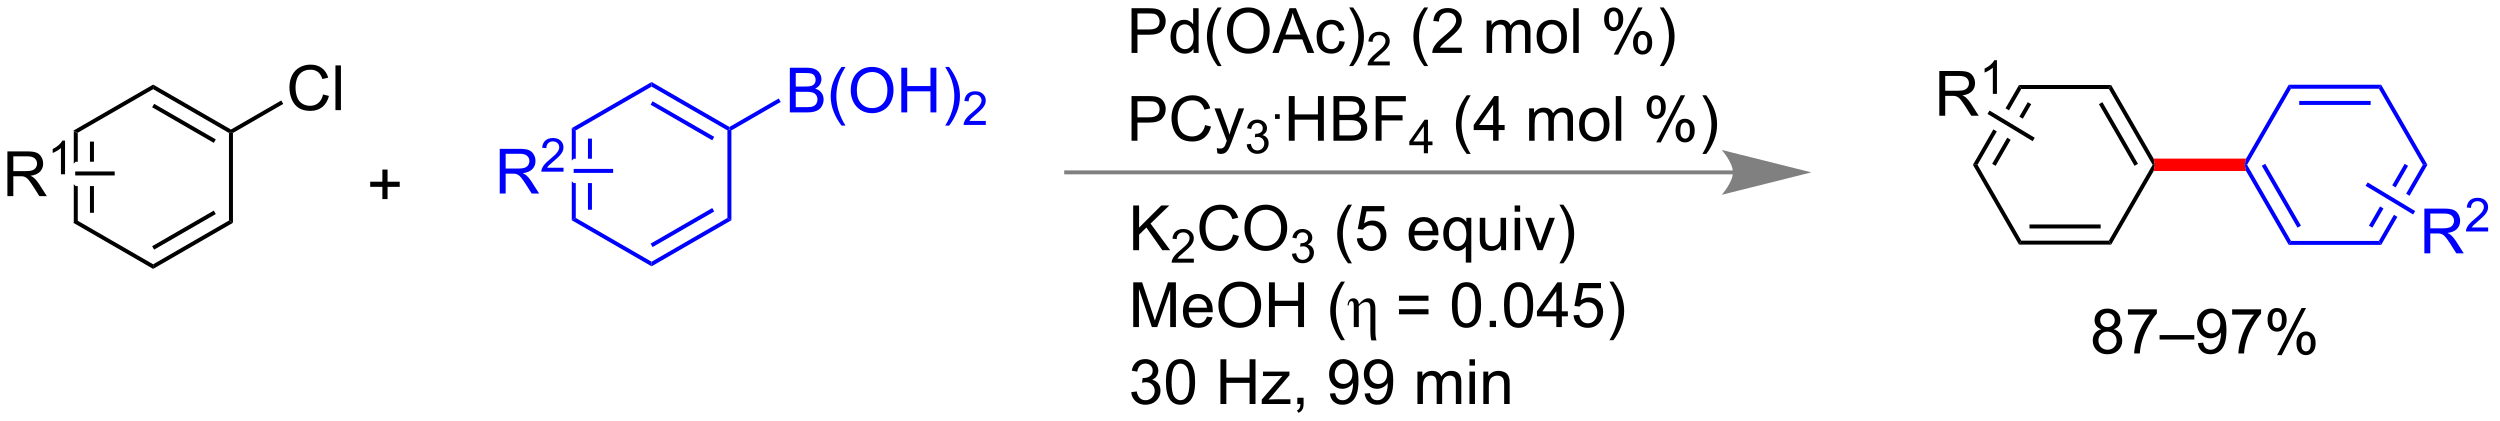 <?xml version="1.0" encoding="UTF-8"?>
<!DOCTYPE svg PUBLIC '-//W3C//DTD SVG 1.0//EN'
          'http://www.w3.org/TR/2001/REC-SVG-20010904/DTD/svg10.dtd'>
<svg stroke-dasharray="none" shape-rendering="auto" xmlns="http://www.w3.org/2000/svg" font-family="'Dialog'" text-rendering="auto" width="439" fill-opacity="1" color-interpolation="auto" color-rendering="auto" preserveAspectRatio="xMidYMid meet" font-size="12px" viewBox="0 0 439 74" fill="black" xmlns:xlink="http://www.w3.org/1999/xlink" stroke="black" image-rendering="auto" stroke-miterlimit="10" stroke-linecap="square" stroke-linejoin="miter" font-style="normal" stroke-width="1" height="74" stroke-dashoffset="0" font-weight="normal" stroke-opacity="1"
><!--Generated by the Batik Graphics2D SVG Generator--><defs id="genericDefs"
  /><g
  ><defs id="defs1"
    ><clipPath clipPathUnits="userSpaceOnUse" id="clipPath1"
      ><path d="M2.992 4.204 L331.817 4.204 L331.817 59.612 L2.992 59.612 L2.992 4.204 Z"
      /></clipPath
      ><clipPath clipPathUnits="userSpaceOnUse" id="clipPath2"
      ><path d="M72.421 62.472 L72.421 116.34 L392.104 116.34 L392.104 62.472 Z"
      /></clipPath
    ></defs
    ><g transform="scale(1.333,1.333) translate(-2.992,-4.204) matrix(1.029,0,0,1.029,-71.501,-60.055)"
    ><path d="M83.91 80.572 L83.91 83.151 L84.421 83.151 L84.421 80.572 ZM81.839 79.228 L81.839 83.391 L82.079 83.151 L82.349 83.151 L82.349 79.523 L81.839 79.228 ZM83.91 86.269 L83.91 89.688 L84.421 89.688 L84.421 86.269 ZM81.839 86.029 L81.839 91.032 L82.349 90.737 L82.349 86.269 L82.079 86.269 L81.839 86.029 Z" stroke="none" clip-path="url(#clipPath2)"
    /></g
    ><g transform="matrix(1.371,0,0,1.371,-99.323,-85.678)"
    ><path d="M81.839 91.032 L82.349 90.737 L92.061 96.344 L92.061 96.933 Z" stroke="none" clip-path="url(#clipPath2)"
    /></g
    ><g transform="matrix(1.371,0,0,1.371,-99.323,-85.678)"
    ><path d="M92.061 96.933 L92.061 96.344 L101.772 90.737 L102.283 91.032 ZM92.188 94.468 L100.083 89.909 L99.828 89.467 L91.933 94.026 Z" stroke="none" clip-path="url(#clipPath2)"
    /></g
    ><g transform="matrix(1.371,0,0,1.371,-99.323,-85.678)"
    ><path d="M102.283 91.032 L101.772 90.737 L101.772 79.523 L102.028 79.376 L102.283 79.523 Z" stroke="none" clip-path="url(#clipPath2)"
    /></g
    ><g transform="matrix(1.371,0,0,1.371,-99.323,-85.678)"
    ><path d="M102.028 79.081 L102.028 79.376 L101.772 79.523 L92.061 73.916 L92.061 73.327 ZM100.083 80.351 L92.188 75.793 L91.933 76.234 L99.828 80.793 Z" stroke="none" clip-path="url(#clipPath2)"
    /></g
    ><g transform="matrix(1.371,0,0,1.371,-99.323,-85.678)"
    ><path d="M92.061 73.327 L92.061 73.916 L82.349 79.523 L81.839 79.228 Z" stroke="none" clip-path="url(#clipPath2)"
    /></g
    ><g transform="matrix(1.371,0,0,1.371,-99.323,-85.678)"
    ><path d="M113.822 74.589 L114.58 74.779 Q114.343 75.714 113.723 76.206 Q113.104 76.695 112.21 76.695 Q111.283 76.695 110.703 76.318 Q110.124 75.94 109.82 75.227 Q109.518 74.51 109.518 73.69 Q109.518 72.794 109.859 72.13 Q110.203 71.464 110.833 71.117 Q111.463 70.771 112.221 70.771 Q113.08 70.771 113.666 71.208 Q114.252 71.646 114.484 72.44 L113.736 72.615 Q113.538 71.99 113.158 71.706 Q112.781 71.419 112.205 71.419 Q111.546 71.419 111.101 71.737 Q110.658 72.052 110.479 72.586 Q110.299 73.12 110.299 73.685 Q110.299 74.417 110.512 74.961 Q110.726 75.505 111.174 75.776 Q111.624 76.044 112.148 76.044 Q112.783 76.044 113.223 75.677 Q113.666 75.31 113.822 74.589 ZM115.41 76.596 L115.41 70.87 L116.113 70.87 L116.113 76.596 L115.41 76.596 Z" stroke="none" clip-path="url(#clipPath2)"
    /></g
    ><g transform="matrix(1.371,0,0,1.371,-99.323,-85.678)"
    ><path d="M102.283 79.523 L102.028 79.376 L102.028 79.081 L108.468 75.363 L108.723 75.805 Z" stroke="none" clip-path="url(#clipPath2)"
    /></g
    ><g transform="matrix(1.371,0,0,1.371,-99.323,-85.678)"
    ><path d="M73.394 87.61 L73.394 81.884 L75.933 81.884 Q76.698 81.884 77.097 82.037 Q77.495 82.191 77.732 82.582 Q77.972 82.972 77.972 83.446 Q77.972 84.056 77.576 84.475 Q77.183 84.892 76.357 85.004 Q76.659 85.15 76.815 85.29 Q77.146 85.595 77.443 86.05 L78.44 87.61 L77.487 87.61 L76.729 86.418 Q76.396 85.902 76.18 85.629 Q75.966 85.355 75.797 85.246 Q75.628 85.136 75.451 85.095 Q75.323 85.066 75.029 85.066 L74.151 85.066 L74.151 87.61 L73.394 87.61 ZM74.151 84.41 L75.779 84.41 Q76.3 84.41 76.591 84.303 Q76.886 84.196 77.037 83.959 Q77.19 83.722 77.19 83.446 Q77.19 83.04 76.894 82.78 Q76.599 82.517 75.964 82.517 L74.151 82.517 L74.151 84.41 Z" stroke="none" clip-path="url(#clipPath2)"
    /></g
    ><g transform="matrix(1.371,0,0,1.371,-99.323,-85.678)"
    ><path d="M80.777 84.81 L80.25 84.81 L80.25 81.449 Q80.058 81.631 79.75 81.812 Q79.441 81.994 79.195 82.086 L79.195 81.576 Q79.636 81.367 79.966 81.072 Q80.298 80.775 80.437 80.498 L80.777 80.498 L80.777 84.81 Z" stroke="none" clip-path="url(#clipPath2)"
    /></g
    ><g transform="matrix(1.371,0,0,1.371,-99.323,-85.678)"
    ><path d="M87.135 84.455 L87.135 84.966 L82.079 84.966 L82.079 84.455 Z" stroke="none" clip-path="url(#clipPath2)"
    /></g
    ><g fill="blue" transform="matrix(1.371,0,0,1.371,-99.323,-85.678)" stroke="blue"
    ><path d="M147.752 80.244 L147.752 82.823 L148.262 82.823 L148.262 80.244 ZM145.68 78.9 L145.68 83.064 L145.921 82.823 L146.191 82.823 L146.191 79.195 L145.68 78.9 ZM147.752 85.941 L147.752 89.36 L148.262 89.36 L148.262 85.941 ZM145.68 85.701 L145.68 90.704 L146.191 90.409 L146.191 85.941 L145.921 85.941 L145.68 85.701 Z" stroke="none" clip-path="url(#clipPath2)"
    /></g
    ><g fill="blue" transform="matrix(1.371,0,0,1.371,-99.323,-85.678)" stroke="blue"
    ><path d="M145.68 90.704 L146.191 90.409 L155.902 96.016 L155.902 96.605 Z" stroke="none" clip-path="url(#clipPath2)"
    /></g
    ><g fill="blue" transform="matrix(1.371,0,0,1.371,-99.323,-85.678)" stroke="blue"
    ><path d="M155.902 96.605 L155.902 96.016 L165.614 90.409 L166.124 90.704 ZM156.03 94.14 L163.925 89.581 L163.67 89.139 L155.775 93.698 Z" stroke="none" clip-path="url(#clipPath2)"
    /></g
    ><g fill="blue" transform="matrix(1.371,0,0,1.371,-99.323,-85.678)" stroke="blue"
    ><path d="M166.124 90.704 L165.614 90.409 L165.614 79.195 L165.869 79.048 L166.124 79.195 Z" stroke="none" clip-path="url(#clipPath2)"
    /></g
    ><g fill="blue" transform="matrix(1.371,0,0,1.371,-99.323,-85.678)" stroke="blue"
    ><path d="M165.869 78.753 L165.869 79.048 L165.614 79.195 L155.902 73.588 L155.902 72.999 ZM163.925 80.023 L156.03 75.465 L155.775 75.906 L163.67 80.465 Z" stroke="none" clip-path="url(#clipPath2)"
    /></g
    ><g fill="blue" transform="matrix(1.371,0,0,1.371,-99.323,-85.678)" stroke="blue"
    ><path d="M155.902 72.999 L155.902 73.588 L146.191 79.195 L145.68 78.9 Z" stroke="none" clip-path="url(#clipPath2)"
    /></g
    ><g fill="blue" transform="matrix(1.371,0,0,1.371,-99.323,-85.678)" stroke="blue"
    ><path d="M173.609 76.893 L173.609 71.167 L175.758 71.167 Q176.414 71.167 176.81 71.341 Q177.208 71.513 177.432 71.875 Q177.656 72.237 177.656 72.63 Q177.656 72.998 177.456 73.323 Q177.258 73.646 176.857 73.847 Q177.375 73.998 177.654 74.365 Q177.935 74.732 177.935 75.232 Q177.935 75.636 177.763 75.982 Q177.594 76.326 177.344 76.513 Q177.094 76.701 176.716 76.797 Q176.341 76.893 175.794 76.893 L173.609 76.893 ZM174.367 73.573 L175.607 73.573 Q176.109 73.573 176.328 73.505 Q176.617 73.419 176.763 73.222 Q176.911 73.021 176.911 72.722 Q176.911 72.435 176.773 72.219 Q176.638 72.003 176.383 71.922 Q176.13 71.841 175.513 71.841 L174.367 71.841 L174.367 73.573 ZM174.367 76.216 L175.794 76.216 Q176.161 76.216 176.31 76.19 Q176.57 76.143 176.745 76.034 Q176.922 75.925 177.034 75.716 Q177.148 75.505 177.148 75.232 Q177.148 74.912 176.984 74.677 Q176.82 74.44 176.529 74.344 Q176.239 74.248 175.693 74.248 L174.367 74.248 L174.367 76.216 ZM180.232 78.578 Q179.648 77.844 179.245 76.86 Q178.844 75.873 178.844 74.818 Q178.844 73.888 179.146 73.037 Q179.497 72.05 180.232 71.068 L180.734 71.068 Q180.263 71.88 180.109 72.229 Q179.872 72.768 179.734 73.354 Q179.568 74.084 179.568 74.823 Q179.568 76.701 180.734 78.578 L180.232 78.578 ZM181.411 74.104 Q181.411 72.677 182.177 71.873 Q182.943 71.065 184.154 71.065 Q184.945 71.065 185.581 71.445 Q186.219 71.823 186.552 72.5 Q186.888 73.177 186.888 74.037 Q186.888 74.909 186.536 75.597 Q186.185 76.284 185.539 76.638 Q184.896 76.992 184.148 76.992 Q183.341 76.992 182.703 76.602 Q182.068 76.209 181.739 75.534 Q181.411 74.857 181.411 74.104 ZM182.193 74.115 Q182.193 75.151 182.747 75.748 Q183.305 76.341 184.146 76.341 Q185 76.341 185.552 75.74 Q186.107 75.138 186.107 74.034 Q186.107 73.334 185.87 72.813 Q185.633 72.292 185.177 72.005 Q184.724 71.716 184.156 71.716 Q183.351 71.716 182.771 72.271 Q182.193 72.823 182.193 74.115 ZM187.887 76.893 L187.887 71.167 L188.644 71.167 L188.644 73.518 L191.621 73.518 L191.621 71.167 L192.379 71.167 L192.379 76.893 L191.621 76.893 L191.621 74.193 L188.644 74.193 L188.644 76.893 L187.887 76.893 ZM194.013 78.578 L193.508 78.578 Q194.677 76.701 194.677 74.823 Q194.677 74.089 194.508 73.365 Q194.375 72.779 194.138 72.24 Q193.984 71.888 193.508 71.068 L194.013 71.068 Q194.747 72.05 195.099 73.037 Q195.398 73.888 195.398 74.818 Q195.398 75.873 194.995 76.86 Q194.591 77.844 194.013 78.578 Z" stroke="none" clip-path="url(#clipPath2)"
    /></g
    ><g fill="blue" transform="matrix(1.371,0,0,1.371,-99.323,-85.678)" stroke="blue"
    ><path d="M198.709 77.986 L198.709 78.493 L195.869 78.493 Q195.863 78.302 195.932 78.126 Q196.039 77.837 196.277 77.556 Q196.518 77.275 196.969 76.906 Q197.668 76.331 197.914 75.995 Q198.16 75.659 198.16 75.361 Q198.16 75.048 197.935 74.833 Q197.713 74.616 197.352 74.616 Q196.971 74.616 196.742 74.845 Q196.514 75.073 196.512 75.478 L195.969 75.423 Q196.025 74.816 196.389 74.499 Q196.752 74.181 197.363 74.181 Q197.982 74.181 198.342 74.525 Q198.703 74.866 198.703 75.372 Q198.703 75.63 198.598 75.88 Q198.492 76.128 198.246 76.404 Q198.002 76.679 197.434 77.159 Q196.959 77.558 196.824 77.7 Q196.69 77.843 196.602 77.986 L198.709 77.986 Z" stroke="none" clip-path="url(#clipPath2)"
    /></g
    ><g fill="blue" transform="matrix(1.371,0,0,1.371,-99.323,-85.678)" stroke="blue"
    ><path d="M166.124 79.195 L165.869 79.048 L165.869 78.753 L172.186 75.106 L172.441 75.548 Z" stroke="none" clip-path="url(#clipPath2)"
    /></g
    ><g fill="blue" transform="matrix(1.371,0,0,1.371,-99.323,-85.678)" stroke="blue"
    ><path d="M136.454 87.282 L136.454 81.556 L138.993 81.556 Q139.759 81.556 140.157 81.71 Q140.555 81.863 140.792 82.254 Q141.032 82.644 141.032 83.118 Q141.032 83.728 140.636 84.147 Q140.243 84.564 139.417 84.676 Q139.72 84.822 139.876 84.962 Q140.207 85.267 140.503 85.722 L141.501 87.282 L140.548 87.282 L139.79 86.09 Q139.457 85.574 139.24 85.301 Q139.027 85.027 138.858 84.918 Q138.688 84.808 138.511 84.767 Q138.384 84.738 138.089 84.738 L137.212 84.738 L137.212 87.282 L136.454 87.282 ZM137.212 84.082 L138.839 84.082 Q139.36 84.082 139.652 83.975 Q139.946 83.868 140.097 83.631 Q140.251 83.394 140.251 83.118 Q140.251 82.712 139.954 82.452 Q139.66 82.189 139.024 82.189 L137.212 82.189 L137.212 84.082 Z" stroke="none" clip-path="url(#clipPath2)"
    /></g
    ><g fill="blue" transform="matrix(1.371,0,0,1.371,-99.323,-85.678)" stroke="blue"
    ><path d="M144.623 83.975 L144.623 84.482 L141.783 84.482 Q141.777 84.291 141.845 84.115 Q141.953 83.826 142.191 83.545 Q142.431 83.264 142.882 82.894 Q143.582 82.32 143.828 81.984 Q144.074 81.648 144.074 81.35 Q144.074 81.037 143.849 80.822 Q143.626 80.605 143.265 80.605 Q142.884 80.605 142.656 80.834 Q142.427 81.062 142.425 81.467 L141.882 81.412 Q141.939 80.805 142.302 80.488 Q142.666 80.17 143.277 80.17 Q143.896 80.17 144.255 80.514 Q144.617 80.855 144.617 81.361 Q144.617 81.619 144.511 81.869 Q144.406 82.117 144.16 82.393 Q143.916 82.668 143.347 83.148 Q142.873 83.547 142.738 83.689 Q142.603 83.832 142.515 83.975 L144.623 83.975 Z" stroke="none" clip-path="url(#clipPath2)"
    /></g
    ><g fill="blue" transform="matrix(1.371,0,0,1.371,-99.323,-85.678)" stroke="blue"
    ><path d="M150.977 84.127 L150.977 84.638 L145.921 84.638 L145.921 84.127 Z" stroke="none" clip-path="url(#clipPath2)"
    /></g
    ><g transform="matrix(1.371,0,0,1.371,-99.323,-85.678)"
    ><path d="M121.421 87.994 L121.421 86.424 L119.861 86.424 L119.861 85.767 L121.421 85.767 L121.421 84.21 L122.085 84.21 L122.085 85.767 L123.642 85.767 L123.642 86.424 L122.085 86.424 L122.085 87.994 L121.421 87.994 Z" stroke="none" clip-path="url(#clipPath2)"
    /></g
    ><g transform="matrix(1.371,0,0,1.371,-99.323,-85.678)"
    ><path d="M217.375 69.272 L217.375 63.546 L219.537 63.546 Q220.107 63.546 220.406 63.6 Q220.828 63.671 221.112 63.869 Q221.399 64.064 221.573 64.421 Q221.748 64.775 221.748 65.202 Q221.748 65.931 221.281 66.439 Q220.818 66.944 219.602 66.944 L218.133 66.944 L218.133 69.272 L217.375 69.272 ZM218.133 66.267 L219.615 66.267 Q220.349 66.267 220.656 65.994 Q220.966 65.72 220.966 65.225 Q220.966 64.866 220.784 64.611 Q220.602 64.353 220.305 64.272 Q220.115 64.22 219.599 64.22 L218.133 64.22 L218.133 66.267 ZM225.313 69.272 L225.313 68.749 Q224.919 69.366 224.154 69.366 Q223.656 69.366 223.24 69.093 Q222.826 68.819 222.596 68.33 Q222.367 67.837 222.367 67.202 Q222.367 66.58 222.573 66.074 Q222.781 65.569 223.196 65.301 Q223.61 65.03 224.123 65.03 Q224.498 65.03 224.789 65.189 Q225.083 65.345 225.266 65.6 L225.266 63.546 L225.966 63.546 L225.966 69.272 L225.313 69.272 ZM223.091 67.202 Q223.091 67.999 223.427 68.395 Q223.763 68.788 224.219 68.788 Q224.68 68.788 225.003 68.41 Q225.326 68.033 225.326 67.259 Q225.326 66.408 224.998 66.009 Q224.669 65.611 224.188 65.611 Q223.719 65.611 223.404 65.994 Q223.091 66.376 223.091 67.202 ZM228.416 70.957 Q227.832 70.223 227.429 69.238 Q227.028 68.251 227.028 67.197 Q227.028 66.267 227.33 65.415 Q227.681 64.429 228.416 63.447 L228.918 63.447 Q228.447 64.259 228.293 64.608 Q228.056 65.147 227.918 65.733 Q227.751 66.462 227.751 67.202 Q227.751 69.08 228.918 70.957 L228.416 70.957 ZM229.595 66.483 Q229.595 65.056 230.361 64.251 Q231.126 63.444 232.337 63.444 Q233.129 63.444 233.764 63.824 Q234.403 64.202 234.736 64.879 Q235.072 65.556 235.072 66.415 Q235.072 67.288 234.72 67.975 Q234.369 68.663 233.723 69.017 Q233.08 69.371 232.332 69.371 Q231.525 69.371 230.887 68.981 Q230.251 68.587 229.923 67.913 Q229.595 67.236 229.595 66.483 ZM230.376 66.494 Q230.376 67.53 230.931 68.126 Q231.488 68.72 232.33 68.72 Q233.184 68.72 233.736 68.119 Q234.291 67.517 234.291 66.413 Q234.291 65.712 234.054 65.192 Q233.817 64.671 233.361 64.384 Q232.908 64.095 232.34 64.095 Q231.535 64.095 230.955 64.65 Q230.376 65.202 230.376 66.494 ZM235.417 69.272 L237.617 63.546 L238.435 63.546 L240.779 69.272 L239.914 69.272 L239.248 67.538 L236.852 67.538 L236.224 69.272 L235.417 69.272 ZM237.071 66.921 L239.013 66.921 L238.414 65.335 Q238.141 64.611 238.008 64.147 Q237.899 64.697 237.701 65.241 L237.071 66.921 ZM244 67.751 L244.693 67.843 Q244.578 68.556 244.112 68.962 Q243.646 69.366 242.966 69.366 Q242.115 69.366 241.596 68.809 Q241.078 68.251 241.078 67.212 Q241.078 66.54 241.3 66.038 Q241.524 65.533 241.979 65.283 Q242.435 65.03 242.969 65.03 Q243.646 65.03 244.076 65.371 Q244.505 65.712 244.625 66.343 L243.943 66.447 Q243.844 66.03 243.596 65.819 Q243.349 65.608 242.998 65.608 Q242.466 65.608 242.133 65.988 Q241.802 66.369 241.802 67.194 Q241.802 68.03 242.123 68.41 Q242.443 68.788 242.958 68.788 Q243.373 68.788 243.649 68.535 Q243.927 68.28 244 67.751 ZM245.755 70.957 L245.25 70.957 Q246.419 69.08 246.419 67.202 Q246.419 66.468 246.25 65.744 Q246.117 65.158 245.88 64.619 Q245.727 64.267 245.25 63.447 L245.755 63.447 Q246.49 64.429 246.841 65.415 Q247.141 66.267 247.141 67.197 Q247.141 68.251 246.737 69.238 Q246.333 70.223 245.755 70.957 Z" stroke="none" clip-path="url(#clipPath2)"
    /></g
    ><g transform="matrix(1.371,0,0,1.371,-99.323,-85.678)"
    ><path d="M250.451 70.365 L250.451 70.872 L247.612 70.872 Q247.606 70.681 247.674 70.505 Q247.781 70.216 248.02 69.935 Q248.26 69.653 248.711 69.284 Q249.41 68.71 249.656 68.374 Q249.903 68.038 249.903 67.74 Q249.903 67.427 249.678 67.212 Q249.455 66.995 249.094 66.995 Q248.713 66.995 248.485 67.224 Q248.256 67.452 248.254 67.857 L247.711 67.802 Q247.768 67.195 248.131 66.878 Q248.494 66.56 249.106 66.56 Q249.725 66.56 250.084 66.903 Q250.446 67.245 250.446 67.751 Q250.446 68.009 250.34 68.259 Q250.235 68.507 249.988 68.782 Q249.744 69.058 249.176 69.538 Q248.701 69.937 248.567 70.079 Q248.432 70.222 248.344 70.365 L250.451 70.365 Z" stroke="none" clip-path="url(#clipPath2)"
    /></g
    ><g transform="matrix(1.371,0,0,1.371,-99.323,-85.678)"
    ><path d="M254.862 70.957 Q254.279 70.223 253.875 69.238 Q253.474 68.251 253.474 67.197 Q253.474 66.267 253.776 65.415 Q254.127 64.429 254.862 63.447 L255.364 63.447 Q254.893 64.259 254.739 64.608 Q254.502 65.147 254.364 65.733 Q254.198 66.462 254.198 67.202 Q254.198 69.08 255.364 70.957 L254.862 70.957 ZM259.682 68.595 L259.682 69.272 L255.896 69.272 Q255.888 69.017 255.979 68.783 Q256.122 68.397 256.44 68.022 Q256.76 67.647 257.362 67.155 Q258.294 66.389 258.622 65.942 Q258.95 65.494 258.95 65.095 Q258.95 64.679 258.651 64.392 Q258.354 64.103 257.872 64.103 Q257.364 64.103 257.06 64.408 Q256.755 64.712 256.752 65.251 L256.029 65.179 Q256.104 64.369 256.588 63.947 Q257.073 63.522 257.888 63.522 Q258.713 63.522 259.193 63.981 Q259.674 64.436 259.674 65.111 Q259.674 65.455 259.534 65.788 Q259.393 66.119 259.065 66.486 Q258.739 66.853 257.982 67.494 Q257.349 68.025 257.169 68.215 Q256.989 68.405 256.872 68.595 L259.682 68.595 ZM262.854 69.272 L262.854 65.124 L263.482 65.124 L263.482 65.705 Q263.677 65.4 264 65.215 Q264.325 65.03 264.739 65.03 Q265.2 65.03 265.495 65.223 Q265.791 65.413 265.911 65.757 Q266.404 65.03 267.193 65.03 Q267.81 65.03 268.14 65.371 Q268.474 65.712 268.474 66.423 L268.474 69.272 L267.776 69.272 L267.776 66.658 Q267.776 66.236 267.706 66.051 Q267.638 65.866 267.458 65.754 Q267.279 65.639 267.036 65.639 Q266.599 65.639 266.31 65.931 Q266.021 66.22 266.021 66.861 L266.021 69.272 L265.318 69.272 L265.318 66.577 Q265.318 66.108 265.146 65.874 Q264.974 65.639 264.583 65.639 Q264.286 65.639 264.034 65.796 Q263.784 65.952 263.669 66.254 Q263.557 66.554 263.557 67.119 L263.557 69.272 L262.854 69.272 ZM269.255 67.197 Q269.255 66.046 269.896 65.491 Q270.432 65.03 271.2 65.03 Q272.057 65.03 272.599 65.59 Q273.143 66.15 273.143 67.139 Q273.143 67.939 272.901 68.4 Q272.661 68.858 272.203 69.113 Q271.745 69.366 271.2 69.366 Q270.331 69.366 269.791 68.809 Q269.255 68.249 269.255 67.197 ZM269.979 67.197 Q269.979 67.994 270.325 68.392 Q270.674 68.788 271.2 68.788 Q271.724 68.788 272.07 68.389 Q272.419 67.991 272.419 67.173 Q272.419 66.405 272.07 66.009 Q271.721 65.611 271.2 65.611 Q270.674 65.611 270.325 66.007 Q269.979 66.4 269.979 67.197 ZM273.952 69.272 L273.952 63.546 L274.655 63.546 L274.655 69.272 L273.952 69.272 ZM277.905 64.921 Q277.905 64.306 278.212 63.877 Q278.522 63.447 279.108 63.447 Q279.647 63.447 279.999 63.832 Q280.353 64.218 280.353 64.962 Q280.353 65.689 279.996 66.082 Q279.639 66.475 279.116 66.475 Q278.595 66.475 278.249 66.09 Q277.905 65.702 277.905 64.921 ZM279.126 63.931 Q278.866 63.931 278.691 64.158 Q278.517 64.384 278.517 64.991 Q278.517 65.54 278.691 65.767 Q278.868 65.991 279.126 65.991 Q279.392 65.991 279.566 65.764 Q279.741 65.538 279.741 64.936 Q279.741 64.382 279.564 64.158 Q279.389 63.931 279.126 63.931 ZM279.131 69.483 L282.264 63.447 L282.834 63.447 L279.712 69.483 L279.131 69.483 ZM281.608 67.929 Q281.608 67.311 281.915 66.884 Q282.225 66.455 282.814 66.455 Q283.353 66.455 283.707 66.84 Q284.061 67.225 284.061 67.97 Q284.061 68.697 283.702 69.09 Q283.345 69.483 282.819 69.483 Q282.298 69.483 281.952 69.095 Q281.608 68.705 281.608 67.929 ZM282.834 66.939 Q282.569 66.939 282.394 67.165 Q282.22 67.392 282.22 67.999 Q282.22 68.546 282.394 68.772 Q282.572 68.999 282.829 68.999 Q283.1 68.999 283.272 68.772 Q283.447 68.546 283.447 67.944 Q283.447 67.389 283.269 67.165 Q283.095 66.939 282.834 66.939 ZM285.541 70.957 L285.036 70.957 Q286.206 69.08 286.206 67.202 Q286.206 66.468 286.036 65.744 Q285.904 65.158 285.666 64.619 Q285.513 64.267 285.036 63.447 L285.541 63.447 Q286.276 64.429 286.627 65.415 Q286.927 66.267 286.927 67.197 Q286.927 68.251 286.523 69.238 Q286.12 70.223 285.541 70.957 Z" stroke="none" clip-path="url(#clipPath2)"
    /></g
    ><g transform="matrix(1.371,0,0,1.371,-99.323,-85.678)"
    ><path d="M217.375 80.522 L217.375 74.796 L219.537 74.796 Q220.107 74.796 220.406 74.85 Q220.828 74.921 221.112 75.119 Q221.399 75.314 221.573 75.671 Q221.748 76.025 221.748 76.452 Q221.748 77.181 221.281 77.689 Q220.818 78.194 219.602 78.194 L218.133 78.194 L218.133 80.522 L217.375 80.522 ZM218.133 77.517 L219.615 77.517 Q220.349 77.517 220.656 77.244 Q220.966 76.97 220.966 76.475 Q220.966 76.116 220.784 75.861 Q220.602 75.603 220.305 75.522 Q220.115 75.47 219.599 75.47 L218.133 75.47 L218.133 77.517 ZM226.797 78.514 L227.555 78.705 Q227.318 79.639 226.698 80.132 Q226.078 80.621 225.185 80.621 Q224.258 80.621 223.677 80.244 Q223.099 79.866 222.794 79.153 Q222.492 78.436 222.492 77.616 Q222.492 76.72 222.833 76.056 Q223.177 75.389 223.808 75.043 Q224.438 74.697 225.196 74.697 Q226.055 74.697 226.641 75.134 Q227.227 75.572 227.458 76.366 L226.711 76.54 Q226.513 75.915 226.133 75.632 Q225.755 75.345 225.18 75.345 Q224.521 75.345 224.076 75.663 Q223.633 75.978 223.453 76.512 Q223.274 77.046 223.274 77.611 Q223.274 78.343 223.487 78.887 Q223.701 79.431 224.149 79.702 Q224.599 79.97 225.123 79.97 Q225.758 79.97 226.198 79.603 Q226.641 79.236 226.797 78.514 ZM228.369 82.121 L228.291 81.46 Q228.52 81.522 228.692 81.522 Q228.926 81.522 229.067 81.444 Q229.207 81.366 229.298 81.225 Q229.363 81.121 229.512 80.702 Q229.533 80.645 229.574 80.53 L228.001 76.374 L228.759 76.374 L229.621 78.775 Q229.791 79.233 229.923 79.736 Q230.043 79.251 230.212 78.79 L231.098 76.374 L231.801 76.374 L230.223 80.593 Q229.97 81.278 229.83 81.535 Q229.642 81.882 229.4 82.043 Q229.158 82.207 228.822 82.207 Q228.619 82.207 228.369 82.121 Z" stroke="none" clip-path="url(#clipPath2)"
    /></g
    ><g transform="matrix(1.371,0,0,1.371,-99.323,-85.678)"
    ><path d="M232.123 80.987 L232.651 80.917 Q232.742 81.366 232.959 81.564 Q233.178 81.761 233.492 81.761 Q233.863 81.761 234.119 81.503 Q234.377 81.245 234.377 80.865 Q234.377 80.501 234.139 80.267 Q233.903 80.031 233.535 80.031 Q233.387 80.031 233.164 80.089 L233.223 79.626 Q233.276 79.632 233.307 79.632 Q233.645 79.632 233.914 79.456 Q234.184 79.281 234.184 78.913 Q234.184 78.624 233.987 78.435 Q233.791 78.243 233.481 78.243 Q233.172 78.243 232.967 78.437 Q232.762 78.63 232.703 79.017 L232.176 78.923 Q232.274 78.392 232.615 78.101 Q232.959 77.81 233.469 77.81 Q233.821 77.81 234.115 77.96 Q234.412 78.111 234.569 78.372 Q234.725 78.632 234.725 78.925 Q234.725 79.204 234.574 79.433 Q234.426 79.661 234.133 79.796 Q234.514 79.884 234.725 80.161 Q234.936 80.437 234.936 80.853 Q234.936 81.415 234.526 81.808 Q234.115 82.198 233.488 82.198 Q232.924 82.198 232.549 81.862 Q232.176 81.525 232.123 80.987 Z" stroke="none" clip-path="url(#clipPath2)"
    /></g
    ><g transform="matrix(1.371,0,0,1.371,-99.323,-85.678)"
    ><path d="M235.753 77.722 L235.753 77.121 L236.355 77.121 L236.355 77.722 L235.753 77.722 Z" stroke="none" clip-path="url(#clipPath2)"
    /></g
    ><g transform="matrix(1.371,0,0,1.371,-99.323,-85.678)"
    ><path d="M237.516 80.522 L237.516 74.796 L238.274 74.796 L238.274 77.147 L241.25 77.147 L241.25 74.796 L242.008 74.796 L242.008 80.522 L241.25 80.522 L241.25 77.822 L238.274 77.822 L238.274 80.522 L237.516 80.522 ZM243.238 80.522 L243.238 74.796 L245.387 74.796 Q246.043 74.796 246.439 74.97 Q246.837 75.142 247.061 75.504 Q247.285 75.866 247.285 76.259 Q247.285 76.626 247.085 76.952 Q246.887 77.275 246.486 77.475 Q247.004 77.626 247.283 77.994 Q247.564 78.361 247.564 78.861 Q247.564 79.264 247.392 79.611 Q247.223 79.955 246.973 80.142 Q246.723 80.33 246.345 80.426 Q245.97 80.522 245.423 80.522 L243.238 80.522 ZM243.996 77.202 L245.236 77.202 Q245.738 77.202 245.957 77.134 Q246.246 77.048 246.392 76.85 Q246.541 76.65 246.541 76.35 Q246.541 76.064 246.403 75.848 Q246.267 75.632 246.012 75.551 Q245.759 75.47 245.142 75.47 L243.996 75.47 L243.996 77.202 ZM243.996 79.845 L245.423 79.845 Q245.791 79.845 245.939 79.819 Q246.199 79.772 246.374 79.663 Q246.551 79.554 246.663 79.345 Q246.778 79.134 246.778 78.861 Q246.778 78.54 246.613 78.306 Q246.449 78.069 246.158 77.973 Q245.869 77.876 245.322 77.876 L243.996 77.876 L243.996 79.845 ZM248.645 80.522 L248.645 74.796 L252.509 74.796 L252.509 75.47 L249.403 75.47 L249.403 77.244 L252.09 77.244 L252.09 77.921 L249.403 77.921 L249.403 80.522 L248.645 80.522 Z" stroke="none" clip-path="url(#clipPath2)"
    /></g
    ><g transform="matrix(1.371,0,0,1.371,-99.323,-85.678)"
    ><path d="M254.815 82.122 L254.815 81.093 L252.951 81.093 L252.951 80.611 L254.912 77.827 L255.342 77.827 L255.342 80.611 L255.922 80.611 L255.922 81.093 L255.342 81.093 L255.342 82.122 L254.815 82.122 ZM254.815 80.611 L254.815 78.673 L253.471 80.611 L254.815 80.611 Z" stroke="none" clip-path="url(#clipPath2)"
    /></g
    ><g transform="matrix(1.371,0,0,1.371,-99.323,-85.678)"
    ><path d="M260.307 82.207 Q259.724 81.473 259.32 80.488 Q258.919 79.501 258.919 78.447 Q258.919 77.517 259.221 76.665 Q259.573 75.679 260.307 74.697 L260.81 74.697 Q260.339 75.509 260.185 75.858 Q259.948 76.397 259.81 76.983 Q259.643 77.712 259.643 78.452 Q259.643 80.33 260.81 82.207 L260.307 82.207 ZM263.685 80.522 L263.685 79.15 L261.2 79.15 L261.2 78.507 L263.815 74.796 L264.388 74.796 L264.388 78.507 L265.161 78.507 L265.161 79.15 L264.388 79.15 L264.388 80.522 L263.685 80.522 ZM263.685 78.507 L263.685 75.923 L261.893 78.507 L263.685 78.507 ZM268.299 80.522 L268.299 76.374 L268.927 76.374 L268.927 76.955 Q269.122 76.65 269.445 76.465 Q269.771 76.28 270.185 76.28 Q270.646 76.28 270.94 76.473 Q271.237 76.663 271.357 77.007 Q271.849 76.28 272.638 76.28 Q273.255 76.28 273.586 76.621 Q273.919 76.962 273.919 77.673 L273.919 80.522 L273.221 80.522 L273.221 77.908 Q273.221 77.486 273.151 77.301 Q273.083 77.116 272.904 77.004 Q272.724 76.889 272.482 76.889 Q272.044 76.889 271.755 77.181 Q271.466 77.47 271.466 78.111 L271.466 80.522 L270.763 80.522 L270.763 77.827 Q270.763 77.358 270.591 77.124 Q270.419 76.889 270.029 76.889 Q269.732 76.889 269.479 77.046 Q269.229 77.202 269.115 77.504 Q269.003 77.804 269.003 78.369 L269.003 80.522 L268.299 80.522 ZM274.7 78.447 Q274.7 77.296 275.341 76.741 Q275.878 76.28 276.646 76.28 Q277.503 76.28 278.044 76.84 Q278.589 77.4 278.589 78.389 Q278.589 79.189 278.346 79.65 Q278.107 80.108 277.648 80.363 Q277.19 80.616 276.646 80.616 Q275.776 80.616 275.237 80.059 Q274.7 79.499 274.7 78.447 ZM275.424 78.447 Q275.424 79.244 275.771 79.642 Q276.12 80.038 276.646 80.038 Q277.169 80.038 277.516 79.639 Q277.865 79.241 277.865 78.423 Q277.865 77.655 277.516 77.259 Q277.167 76.861 276.646 76.861 Q276.12 76.861 275.771 77.257 Q275.424 77.65 275.424 78.447 ZM279.397 80.522 L279.397 74.796 L280.1 74.796 L280.1 80.522 L279.397 80.522 ZM283.35 76.171 Q283.35 75.556 283.658 75.126 Q283.967 74.697 284.553 74.697 Q285.092 74.697 285.444 75.082 Q285.798 75.468 285.798 76.212 Q285.798 76.939 285.441 77.332 Q285.085 77.725 284.561 77.725 Q284.04 77.725 283.694 77.34 Q283.35 76.952 283.35 76.171 ZM284.572 75.181 Q284.311 75.181 284.137 75.408 Q283.962 75.634 283.962 76.241 Q283.962 76.79 284.137 77.017 Q284.314 77.241 284.572 77.241 Q284.837 77.241 285.012 77.014 Q285.186 76.788 285.186 76.186 Q285.186 75.632 285.009 75.408 Q284.835 75.181 284.572 75.181 ZM284.577 80.733 L287.71 74.697 L288.28 74.697 L285.158 80.733 L284.577 80.733 ZM287.053 79.179 Q287.053 78.561 287.361 78.134 Q287.671 77.705 288.259 77.705 Q288.798 77.705 289.152 78.09 Q289.507 78.475 289.507 79.22 Q289.507 79.947 289.147 80.34 Q288.79 80.733 288.264 80.733 Q287.743 80.733 287.397 80.345 Q287.053 79.955 287.053 79.179 ZM288.28 78.189 Q288.014 78.189 287.84 78.415 Q287.665 78.642 287.665 79.249 Q287.665 79.796 287.84 80.022 Q288.017 80.249 288.275 80.249 Q288.546 80.249 288.717 80.022 Q288.892 79.796 288.892 79.194 Q288.892 78.639 288.715 78.415 Q288.54 78.189 288.28 78.189 ZM290.987 82.207 L290.482 82.207 Q291.651 80.33 291.651 78.452 Q291.651 77.718 291.482 76.994 Q291.349 76.408 291.112 75.869 Q290.958 75.517 290.482 74.697 L290.987 74.697 Q291.721 75.679 292.073 76.665 Q292.372 77.517 292.372 78.447 Q292.372 79.501 291.969 80.488 Q291.565 81.473 290.987 82.207 Z" stroke="none" clip-path="url(#clipPath2)"
    /></g
    ><g transform="matrix(1.371,0,0,1.371,-99.323,-85.678)"
    ><path d="M331.042 73.381 L329.32 76.363 L329.32 76.363 L329.757 76.627 L331.337 73.891 L331.042 73.381 ZM332.164 75.58 L331.095 77.433 L331.532 77.696 L332.606 75.835 L332.164 75.58 ZM327.761 79.064 L325.14 83.603 L325.73 83.603 L328.198 79.328 L327.761 79.064 ZM329.535 80.134 L327.606 83.475 L328.048 83.731 L329.973 80.397 L329.535 80.134 Z" stroke="none" clip-path="url(#clipPath2)"
    /></g
    ><g transform="matrix(1.371,0,0,1.371,-99.323,-85.678)"
    ><path d="M325.14 83.603 L325.73 83.603 L331.337 93.315 L331.042 93.825 Z" stroke="none" clip-path="url(#clipPath2)"
    /></g
    ><g transform="matrix(1.371,0,0,1.371,-99.323,-85.678)"
    ><path d="M331.042 93.825 L331.337 93.315 L342.551 93.315 L342.845 93.825 ZM332.385 91.753 L341.502 91.753 L341.502 91.243 L332.385 91.243 Z" stroke="none" clip-path="url(#clipPath2)"
    /></g
    ><g transform="matrix(1.371,0,0,1.371,-99.323,-85.678)"
    ><path d="M342.845 93.825 L342.551 93.315 L348.158 83.603 L348.452 83.603 L348.289 84.397 Z" stroke="none" clip-path="url(#clipPath2)"
    /></g
    ><g transform="matrix(1.371,0,0,1.371,-99.323,-85.678)"
    ><path d="M348.289 82.809 L348.452 83.603 L348.158 83.603 L342.551 73.891 L342.845 73.381 ZM346.281 83.475 L341.723 75.58 L341.281 75.835 L345.839 83.731 Z" stroke="none" clip-path="url(#clipPath2)"
    /></g
    ><g transform="matrix(1.371,0,0,1.371,-99.323,-85.678)"
    ><path d="M342.845 73.381 L342.551 73.891 L331.337 73.891 L331.042 73.381 Z" stroke="none" clip-path="url(#clipPath2)"
    /></g
    ><g transform="matrix(1.371,0,0,1.371,-99.323,-85.678)"
    ><path d="M320.836 77.315 L320.836 71.589 L323.375 71.589 Q324.14 71.589 324.539 71.742 Q324.937 71.896 325.174 72.287 Q325.414 72.677 325.414 73.151 Q325.414 73.76 325.018 74.18 Q324.625 74.597 323.799 74.708 Q324.101 74.854 324.257 74.995 Q324.588 75.3 324.885 75.755 L325.882 77.315 L324.929 77.315 L324.171 76.123 Q323.838 75.607 323.622 75.333 Q323.408 75.06 323.239 74.951 Q323.07 74.841 322.893 74.8 Q322.765 74.771 322.471 74.771 L321.593 74.771 L321.593 77.315 L320.836 77.315 ZM321.593 74.115 L323.221 74.115 Q323.742 74.115 324.033 74.008 Q324.328 73.901 324.479 73.664 Q324.632 73.427 324.632 73.151 Q324.632 72.745 324.336 72.484 Q324.041 72.222 323.406 72.222 L321.593 72.222 L321.593 74.115 Z" stroke="none" clip-path="url(#clipPath2)"
    /></g
    ><g transform="matrix(1.371,0,0,1.371,-99.323,-85.678)"
    ><path d="M328.219 74.515 L327.692 74.515 L327.692 71.154 Q327.5 71.335 327.192 71.517 Q326.883 71.699 326.637 71.791 L326.637 71.281 Q327.078 71.072 327.409 70.777 Q327.74 70.48 327.879 70.203 L328.219 70.203 L328.219 74.515 Z" stroke="none" clip-path="url(#clipPath2)"
    /></g
    ><g transform="matrix(1.371,0,0,1.371,-99.323,-85.678)"
    ><path d="M333.057 80.138 L332.793 80.575 L327.007 77.087 L327.271 76.65 Z" stroke="none" clip-path="url(#clipPath2)"
    /></g
    ><g fill="red" transform="matrix(1.371,0,0,1.371,-99.323,-85.678)" stroke="red"
    ><path d="M348.289 84.397 L348.452 83.603 L348.289 82.809 L360.125 82.809 L359.961 83.603 L360.125 84.397 Z" stroke="none" clip-path="url(#clipPath2)"
    /></g
    ><g fill="blue" transform="matrix(1.371,0,0,1.371,-99.323,-85.678)" stroke="blue"
    ><path d="M360.125 84.397 L359.961 83.603 L360.256 83.603 L365.883 93.349 L365.588 93.86 ZM362.14 83.731 L366.715 91.653 L367.156 91.398 L362.582 83.475 Z" stroke="none" clip-path="url(#clipPath2)"
    /></g
    ><g fill="blue" transform="matrix(1.371,0,0,1.371,-99.323,-85.678)" stroke="blue"
    ><path d="M365.588 93.86 L365.883 93.349 L377.137 93.349 L377.431 93.86 Z" stroke="none" clip-path="url(#clipPath2)"
    /></g
    ><g fill="blue" transform="matrix(1.371,0,0,1.371,-99.323,-85.678)" stroke="blue"
    ><path d="M380.437 83.475 L378.845 86.232 L379.283 86.496 L380.879 83.731 L380.437 83.475 ZM382.764 83.603 L380.626 87.306 L381.063 87.569 L383.353 83.603 ZM377.286 88.933 L375.863 91.398 L376.305 91.653 L377.723 89.197 L377.286 88.933 ZM379.067 90.007 L377.137 93.349 L377.431 93.86 L379.504 90.27 L379.504 90.27 L379.067 90.007 Z" stroke="none" clip-path="url(#clipPath2)"
    /></g
    ><g fill="blue" transform="matrix(1.371,0,0,1.371,-99.323,-85.678)" stroke="blue"
    ><path d="M383.353 83.603 L382.764 83.603 L377.137 73.857 L377.431 73.346 Z" stroke="none" clip-path="url(#clipPath2)"
    /></g
    ><g fill="blue" transform="matrix(1.371,0,0,1.371,-99.323,-85.678)" stroke="blue"
    ><path d="M377.431 73.346 L377.137 73.857 L365.883 73.857 L365.588 73.346 ZM376.084 75.425 L366.935 75.425 L366.935 75.935 L376.084 75.935 Z" stroke="none" clip-path="url(#clipPath2)"
    /></g
    ><g fill="blue" transform="matrix(1.371,0,0,1.371,-99.323,-85.678)" stroke="blue"
    ><path d="M365.588 73.346 L365.883 73.857 L360.256 83.603 L359.961 83.603 L360.125 82.809 Z" stroke="none" clip-path="url(#clipPath2)"
    /></g
    ><g fill="blue" transform="matrix(1.371,0,0,1.371,-99.323,-85.678)" stroke="blue"
    ><path d="M382.963 94.939 L382.963 89.212 L385.502 89.212 Q386.268 89.212 386.666 89.366 Q387.065 89.519 387.302 89.91 Q387.541 90.301 387.541 90.775 Q387.541 91.384 387.145 91.803 Q386.752 92.22 385.927 92.332 Q386.229 92.478 386.385 92.618 Q386.716 92.923 387.013 93.379 L388.01 94.939 L387.057 94.939 L386.299 93.746 Q385.966 93.231 385.75 92.957 Q385.536 92.684 385.367 92.574 Q385.197 92.465 385.02 92.423 Q384.893 92.394 384.599 92.394 L383.721 92.394 L383.721 94.939 L382.963 94.939 ZM383.721 91.738 L385.349 91.738 Q385.869 91.738 386.161 91.632 Q386.455 91.525 386.606 91.288 Q386.76 91.051 386.76 90.775 Q386.76 90.368 386.463 90.108 Q386.169 89.845 385.533 89.845 L383.721 89.845 L383.721 91.738 Z" stroke="none" clip-path="url(#clipPath2)"
    /></g
    ><g fill="blue" transform="matrix(1.371,0,0,1.371,-99.323,-85.678)" stroke="blue"
    ><path d="M391.132 91.631 L391.132 92.139 L388.292 92.139 Q388.286 91.947 388.354 91.772 Q388.462 91.483 388.7 91.201 Q388.94 90.92 389.392 90.551 Q390.091 89.977 390.337 89.641 Q390.583 89.305 390.583 89.006 Q390.583 88.694 390.358 88.479 Q390.136 88.262 389.774 88.262 Q389.394 88.262 389.165 88.49 Q388.937 88.719 388.935 89.123 L388.392 89.069 Q388.448 88.461 388.812 88.145 Q389.175 87.826 389.786 87.826 Q390.405 87.826 390.765 88.17 Q391.126 88.512 391.126 89.018 Q391.126 89.275 391.02 89.525 Q390.915 89.774 390.669 90.049 Q390.425 90.324 389.856 90.805 Q389.382 91.203 389.247 91.346 Q389.112 91.488 389.024 91.631 L391.132 91.631 Z" stroke="none" clip-path="url(#clipPath2)"
    /></g
    ><g fill="blue" transform="matrix(1.371,0,0,1.371,-99.323,-85.678)" stroke="blue"
    ><path d="M375.435 86.295 L375.699 85.858 L381.786 89.527 L381.522 89.964 Z" stroke="none" clip-path="url(#clipPath2)"
    /></g
    ><g transform="matrix(1.371,0,0,1.371,-99.323,-85.678)"
    ><path d="M341.579 104.661 Q341.142 104.502 340.931 104.205 Q340.72 103.908 340.72 103.494 Q340.72 102.869 341.168 102.445 Q341.618 102.018 342.366 102.018 Q343.116 102.018 343.572 102.453 Q344.03 102.888 344.03 103.513 Q344.03 103.911 343.819 104.208 Q343.611 104.502 343.186 104.661 Q343.712 104.833 343.988 105.216 Q344.264 105.599 344.264 106.13 Q344.264 106.864 343.743 107.367 Q343.225 107.867 342.376 107.867 Q341.53 107.867 341.009 107.364 Q340.491 106.862 340.491 106.112 Q340.491 105.552 340.772 105.177 Q341.056 104.799 341.579 104.661 ZM341.439 103.471 Q341.439 103.877 341.699 104.135 Q341.962 104.393 342.382 104.393 Q342.788 104.393 343.046 104.138 Q343.306 103.88 343.306 103.51 Q343.306 103.122 343.038 102.859 Q342.772 102.596 342.374 102.596 Q341.97 102.596 341.704 102.854 Q341.439 103.112 341.439 103.471 ZM341.212 106.114 Q341.212 106.416 341.356 106.698 Q341.499 106.979 341.78 107.132 Q342.061 107.286 342.384 107.286 Q342.889 107.286 343.217 106.963 Q343.546 106.638 343.546 106.138 Q343.546 105.63 343.207 105.299 Q342.868 104.966 342.361 104.966 Q341.866 104.966 341.538 105.294 Q341.212 105.622 341.212 106.114 ZM344.995 102.791 L344.995 102.114 L348.701 102.114 L348.701 102.661 Q348.154 103.244 347.617 104.21 Q347.081 105.174 346.786 106.192 Q346.576 106.911 346.518 107.768 L345.794 107.768 Q345.807 107.091 346.06 106.135 Q346.315 105.177 346.789 104.289 Q347.263 103.401 347.8 102.791 L344.995 102.791 ZM349.048 105.979 L349.048 105.411 L353.499 105.411 L353.499 105.979 L349.048 105.979 ZM353.951 106.442 L354.628 106.38 Q354.714 106.856 354.956 107.073 Q355.198 107.286 355.576 107.286 Q355.901 107.286 356.143 107.138 Q356.388 106.989 356.544 106.742 Q356.701 106.494 356.805 106.073 Q356.911 105.651 356.911 105.213 Q356.911 105.166 356.909 105.073 Q356.698 105.408 356.331 105.617 Q355.966 105.825 355.542 105.825 Q354.831 105.825 354.339 105.309 Q353.846 104.794 353.846 103.95 Q353.846 103.08 354.359 102.549 Q354.872 102.018 355.646 102.018 Q356.206 102.018 356.667 102.32 Q357.13 102.619 357.37 103.177 Q357.612 103.731 357.612 104.786 Q357.612 105.885 357.372 106.536 Q357.135 107.184 356.664 107.526 Q356.193 107.867 355.56 107.867 Q354.888 107.867 354.461 107.494 Q354.036 107.119 353.951 106.442 ZM356.831 103.916 Q356.831 103.309 356.508 102.955 Q356.185 102.599 355.732 102.599 Q355.263 102.599 354.914 102.981 Q354.568 103.364 354.568 103.974 Q354.568 104.52 354.899 104.864 Q355.229 105.205 355.714 105.205 Q356.201 105.205 356.516 104.864 Q356.831 104.52 356.831 103.916 ZM358.342 102.791 L358.342 102.114 L362.048 102.114 L362.048 102.661 Q361.501 103.244 360.965 104.21 Q360.428 105.174 360.134 106.192 Q359.923 106.911 359.866 107.768 L359.142 107.768 Q359.155 107.091 359.408 106.135 Q359.663 105.177 360.137 104.289 Q360.611 103.401 361.147 102.791 L358.342 102.791 ZM362.878 103.416 Q362.878 102.802 363.185 102.372 Q363.495 101.942 364.081 101.942 Q364.62 101.942 364.971 102.328 Q365.326 102.713 365.326 103.458 Q365.326 104.184 364.969 104.578 Q364.612 104.971 364.089 104.971 Q363.568 104.971 363.221 104.585 Q362.878 104.198 362.878 103.416 ZM364.099 102.427 Q363.839 102.427 363.664 102.653 Q363.49 102.88 363.49 103.487 Q363.49 104.036 363.664 104.263 Q363.841 104.487 364.099 104.487 Q364.365 104.487 364.539 104.26 Q364.714 104.033 364.714 103.432 Q364.714 102.877 364.536 102.653 Q364.362 102.427 364.099 102.427 ZM364.104 107.979 L367.237 101.942 L367.807 101.942 L364.685 107.979 L364.104 107.979 ZM366.581 106.424 Q366.581 105.807 366.888 105.38 Q367.198 104.95 367.786 104.95 Q368.326 104.95 368.68 105.335 Q369.034 105.721 369.034 106.466 Q369.034 107.192 368.675 107.585 Q368.318 107.979 367.792 107.979 Q367.271 107.979 366.925 107.591 Q366.581 107.2 366.581 106.424 ZM367.807 105.434 Q367.542 105.434 367.367 105.661 Q367.193 105.888 367.193 106.494 Q367.193 107.041 367.367 107.268 Q367.544 107.494 367.802 107.494 Q368.073 107.494 368.245 107.268 Q368.419 107.041 368.419 106.44 Q368.419 105.885 368.242 105.661 Q368.068 105.434 367.807 105.434 Z" stroke="none" clip-path="url(#clipPath2)"
    /></g
    ><g fill="gray" transform="matrix(1.371,0,0,1.371,-99.323,-85.678)" stroke="gray"
    ><path d="M294.402 84.315 L209.007 84.315 L208.752 84.315 L208.752 84.825 L209.007 84.825 L294.402 84.825 L294.657 84.825 L294.657 84.315 L294.402 84.315 ZM304.449 84.57 L292.969 81.698 C292.969 81.698 294.402 83.313 294.402 84.57 C294.402 85.827 292.969 87.443 292.969 87.443 Z" stroke="none" clip-path="url(#clipPath2)"
    /></g
    ><g transform="matrix(1.371,0,0,1.371,-99.323,-85.678)"
    ><path d="M217.584 94.535 L217.584 88.808 L218.342 88.808 L218.342 91.647 L221.186 88.808 L222.215 88.808 L219.811 91.129 L222.319 94.535 L221.319 94.535 L219.28 91.636 L218.342 92.55 L218.342 94.535 L217.584 94.535 Z" stroke="none" clip-path="url(#clipPath2)"
    /></g
    ><g transform="matrix(1.371,0,0,1.371,-99.323,-85.678)"
    ><path d="M225.356 95.627 L225.356 96.135 L222.516 96.135 Q222.51 95.943 222.579 95.768 Q222.686 95.479 222.924 95.197 Q223.165 94.916 223.616 94.547 Q224.315 93.973 224.561 93.637 Q224.807 93.301 224.807 93.002 Q224.807 92.689 224.583 92.475 Q224.36 92.258 223.999 92.258 Q223.618 92.258 223.389 92.486 Q223.161 92.715 223.159 93.119 L222.616 93.064 Q222.673 92.457 223.036 92.141 Q223.399 91.822 224.01 91.822 Q224.63 91.822 224.989 92.166 Q225.35 92.508 225.35 93.014 Q225.35 93.272 225.245 93.522 Q225.139 93.77 224.893 94.045 Q224.649 94.32 224.081 94.801 Q223.606 95.199 223.471 95.342 Q223.337 95.484 223.249 95.627 L225.356 95.627 Z" stroke="none" clip-path="url(#clipPath2)"
    /></g
    ><g transform="matrix(1.371,0,0,1.371,-99.323,-85.678)"
    ><path d="M230.375 92.527 L231.132 92.717 Q230.895 93.652 230.276 94.144 Q229.656 94.634 228.763 94.634 Q227.836 94.634 227.255 94.256 Q226.677 93.879 226.372 93.165 Q226.07 92.449 226.07 91.629 Q226.07 90.733 226.411 90.069 Q226.755 89.402 227.385 89.056 Q228.015 88.709 228.773 88.709 Q229.632 88.709 230.218 89.147 Q230.804 89.584 231.036 90.379 L230.289 90.553 Q230.091 89.928 229.711 89.644 Q229.333 89.358 228.757 89.358 Q228.099 89.358 227.653 89.675 Q227.211 89.991 227.031 90.525 Q226.851 91.058 226.851 91.623 Q226.851 92.355 227.065 92.9 Q227.278 93.444 227.726 93.715 Q228.177 93.983 228.7 93.983 Q229.336 93.983 229.776 93.616 Q230.218 93.248 230.375 92.527 ZM231.837 91.746 Q231.837 90.319 232.602 89.514 Q233.368 88.707 234.579 88.707 Q235.371 88.707 236.006 89.087 Q236.644 89.465 236.977 90.142 Q237.313 90.819 237.313 91.678 Q237.313 92.55 236.962 93.238 Q236.61 93.925 235.964 94.28 Q235.321 94.634 234.574 94.634 Q233.767 94.634 233.129 94.243 Q232.493 93.85 232.165 93.175 Q231.837 92.498 231.837 91.746 ZM232.618 91.756 Q232.618 92.793 233.173 93.389 Q233.73 93.983 234.571 93.983 Q235.425 93.983 235.977 93.381 Q236.532 92.78 236.532 91.675 Q236.532 90.975 236.295 90.454 Q236.058 89.933 235.602 89.647 Q235.149 89.358 234.582 89.358 Q233.777 89.358 233.196 89.912 Q232.618 90.465 232.618 91.756 Z" stroke="none" clip-path="url(#clipPath2)"
    /></g
    ><g transform="matrix(1.371,0,0,1.371,-99.323,-85.678)"
    ><path d="M237.923 95 L238.451 94.93 Q238.543 95.379 238.759 95.576 Q238.978 95.773 239.293 95.773 Q239.664 95.773 239.919 95.516 Q240.177 95.258 240.177 94.877 Q240.177 94.514 239.939 94.279 Q239.703 94.043 239.336 94.043 Q239.187 94.043 238.964 94.102 L239.023 93.639 Q239.076 93.645 239.107 93.645 Q239.445 93.645 239.714 93.469 Q239.984 93.293 239.984 92.926 Q239.984 92.637 239.787 92.447 Q239.591 92.256 239.281 92.256 Q238.972 92.256 238.767 92.449 Q238.562 92.643 238.504 93.029 L237.976 92.936 Q238.074 92.404 238.416 92.113 Q238.759 91.822 239.269 91.822 Q239.621 91.822 239.916 91.973 Q240.213 92.123 240.369 92.385 Q240.525 92.645 240.525 92.938 Q240.525 93.217 240.375 93.445 Q240.226 93.674 239.933 93.809 Q240.314 93.897 240.525 94.174 Q240.736 94.449 240.736 94.865 Q240.736 95.428 240.326 95.82 Q239.916 96.211 239.289 96.211 Q238.724 96.211 238.349 95.875 Q237.976 95.537 237.923 95 Z" stroke="none" clip-path="url(#clipPath2)"
    /></g
    ><g transform="matrix(1.371,0,0,1.371,-99.323,-85.678)"
    ><path d="M245.103 96.22 Q244.52 95.485 244.117 94.501 Q243.715 93.514 243.715 92.459 Q243.715 91.53 244.018 90.678 Q244.369 89.691 245.103 88.709 L245.606 88.709 Q245.135 89.522 244.981 89.871 Q244.744 90.41 244.606 90.996 Q244.439 91.725 244.439 92.465 Q244.439 94.342 245.606 96.22 L245.103 96.22 ZM246.228 93.035 L246.965 92.972 Q247.049 93.511 247.346 93.782 Q247.645 94.053 248.067 94.053 Q248.575 94.053 248.926 93.67 Q249.278 93.287 249.278 92.655 Q249.278 92.053 248.939 91.707 Q248.603 91.358 248.057 91.358 Q247.715 91.358 247.442 91.514 Q247.169 91.668 247.012 91.912 L246.353 91.827 L246.908 88.886 L249.755 88.886 L249.755 89.558 L247.471 89.558 L247.161 91.097 Q247.676 90.738 248.244 90.738 Q248.994 90.738 249.51 91.259 Q250.025 91.777 250.025 92.592 Q250.025 93.371 249.572 93.936 Q249.02 94.634 248.067 94.634 Q247.286 94.634 246.791 94.196 Q246.299 93.756 246.228 93.035 ZM255.934 93.199 L256.661 93.287 Q256.489 93.925 256.023 94.277 Q255.559 94.629 254.838 94.629 Q253.926 94.629 253.393 94.069 Q252.861 93.506 252.861 92.496 Q252.861 91.449 253.4 90.871 Q253.939 90.293 254.799 90.293 Q255.63 90.293 256.156 90.86 Q256.684 91.425 256.684 92.452 Q256.684 92.514 256.682 92.639 L253.588 92.639 Q253.627 93.324 253.973 93.689 Q254.322 94.05 254.84 94.05 Q255.228 94.05 255.502 93.847 Q255.775 93.644 255.934 93.199 ZM253.627 92.061 L255.942 92.061 Q255.895 91.537 255.676 91.277 Q255.34 90.871 254.807 90.871 Q254.322 90.871 253.992 91.196 Q253.661 91.519 253.627 92.061 ZM260.188 96.126 L260.188 94.092 Q260.024 94.324 259.73 94.478 Q259.435 94.629 259.102 94.629 Q258.365 94.629 257.831 94.04 Q257.298 93.449 257.298 92.42 Q257.298 91.795 257.514 91.3 Q257.732 90.803 258.144 90.548 Q258.555 90.293 259.048 90.293 Q259.818 90.293 260.258 90.941 L260.258 90.386 L260.891 90.386 L260.891 96.126 L260.188 96.126 ZM258.022 92.449 Q258.022 93.248 258.357 93.65 Q258.693 94.05 259.162 94.05 Q259.61 94.05 259.933 93.67 Q260.258 93.287 260.258 92.511 Q260.258 91.683 259.917 91.267 Q259.576 90.847 259.115 90.847 Q258.657 90.847 258.339 91.235 Q258.022 91.623 258.022 92.449 ZM264.713 94.535 L264.713 93.925 Q264.228 94.629 263.395 94.629 Q263.028 94.629 262.71 94.488 Q262.392 94.347 262.236 94.134 Q262.083 93.92 262.02 93.613 Q261.978 93.405 261.978 92.957 L261.978 90.386 L262.682 90.386 L262.682 92.686 Q262.682 93.238 262.723 93.428 Q262.791 93.707 263.005 93.866 Q263.221 94.022 263.536 94.022 Q263.853 94.022 264.13 93.86 Q264.408 93.699 264.523 93.42 Q264.637 93.139 264.637 92.608 L264.637 90.386 L265.341 90.386 L265.341 94.535 L264.713 94.535 ZM266.446 89.616 L266.446 88.808 L267.149 88.808 L267.149 89.616 L266.446 89.616 ZM266.446 94.535 L266.446 90.386 L267.149 90.386 L267.149 94.535 L266.446 94.535 ZM269.372 94.535 L267.794 90.386 L268.536 90.386 L269.426 92.871 Q269.572 93.272 269.692 93.707 Q269.786 93.379 269.955 92.918 L270.877 90.386 L271.598 90.386 L270.028 94.535 L269.372 94.535 ZM272.682 96.22 L272.176 96.22 Q273.346 94.342 273.346 92.465 Q273.346 91.73 273.176 91.006 Q273.044 90.42 272.807 89.881 Q272.653 89.53 272.176 88.709 L272.682 88.709 Q273.416 89.691 273.767 90.678 Q274.067 91.53 274.067 92.459 Q274.067 93.514 273.663 94.501 Q273.26 95.485 272.682 96.22 Z" stroke="none" clip-path="url(#clipPath2)"
    /></g
    ><g transform="matrix(1.371,0,0,1.371,-99.323,-85.678)"
    ><path d="M217.592 104.385 L217.592 98.658 L218.733 98.658 L220.09 102.713 Q220.277 103.278 220.363 103.559 Q220.459 103.247 220.668 102.643 L222.038 98.658 L223.059 98.658 L223.059 104.385 L222.327 104.385 L222.327 99.591 L220.663 104.385 L219.98 104.385 L218.324 99.51 L218.324 104.385 L217.592 104.385 ZM227.03 103.049 L227.756 103.137 Q227.584 103.775 227.118 104.127 Q226.655 104.479 225.934 104.479 Q225.022 104.479 224.488 103.919 Q223.957 103.356 223.957 102.346 Q223.957 101.299 224.496 100.721 Q225.035 100.143 225.894 100.143 Q226.725 100.143 227.251 100.71 Q227.78 101.275 227.78 102.302 Q227.78 102.364 227.777 102.489 L224.684 102.489 Q224.722 103.174 225.069 103.538 Q225.418 103.9 225.936 103.9 Q226.324 103.9 226.597 103.697 Q226.871 103.494 227.03 103.049 ZM224.722 101.911 L227.038 101.911 Q226.991 101.387 226.772 101.127 Q226.436 100.721 225.902 100.721 Q225.418 100.721 225.087 101.046 Q224.756 101.369 224.722 101.911 ZM228.5 101.596 Q228.5 100.169 229.266 99.364 Q230.031 98.557 231.242 98.557 Q232.034 98.557 232.669 98.937 Q233.307 99.314 233.641 99.992 Q233.976 100.669 233.976 101.528 Q233.976 102.4 233.625 103.088 Q233.273 103.775 232.627 104.13 Q231.984 104.484 231.237 104.484 Q230.43 104.484 229.792 104.093 Q229.156 103.7 228.828 103.025 Q228.5 102.348 228.5 101.596 ZM229.281 101.606 Q229.281 102.643 229.836 103.239 Q230.393 103.833 231.234 103.833 Q232.088 103.833 232.641 103.231 Q233.195 102.63 233.195 101.525 Q233.195 100.825 232.958 100.304 Q232.721 99.783 232.266 99.497 Q231.812 99.208 231.245 99.208 Q230.44 99.208 229.859 99.762 Q229.281 100.314 229.281 101.606 ZM234.975 104.385 L234.975 98.658 L235.733 98.658 L235.733 101.01 L238.709 101.01 L238.709 98.658 L239.467 98.658 L239.467 104.385 L238.709 104.385 L238.709 101.684 L235.733 101.684 L235.733 104.385 L234.975 104.385 ZM244.207 106.07 Q243.624 105.335 243.22 104.351 Q242.819 103.364 242.819 102.309 Q242.819 101.38 243.121 100.528 Q243.472 99.541 244.207 98.559 L244.709 98.559 Q244.238 99.372 244.084 99.721 Q243.847 100.26 243.709 100.846 Q243.543 101.575 243.543 102.314 Q243.543 104.192 244.709 106.07 L244.207 106.07 Z" stroke="none" clip-path="url(#clipPath2)"
    /></g
    ><g transform="matrix(1.371,0,0,1.371,-99.323,-85.678)"
    ><path d="M246.483 101.471 Q247.097 100.7 247.686 100.7 Q248.608 100.7 248.608 102.057 L248.608 104.955 Q248.608 105.697 248.756 106.096 L248.097 106.096 Q247.965 105.729 247.965 104.752 L247.965 101.971 Q247.965 101.567 247.84 101.374 Q247.715 101.182 247.402 101.182 Q246.934 101.182 246.483 101.7 L246.483 104.385 L245.84 104.385 L245.84 101.7 Q245.84 101.338 245.767 101.203 Q245.694 101.064 245.522 101.064 Q245.246 101.064 245.184 101.611 L245.043 101.611 Q245.116 100.7 245.793 100.7 Q246.092 100.7 246.282 100.911 Q246.475 101.119 246.483 101.471 Z" stroke="none" clip-path="url(#clipPath2)"
    /></g
    ><g transform="matrix(1.371,0,0,1.371,-99.323,-85.678)"
    ><path d="M255.409 101.018 L251.627 101.018 L251.627 100.361 L255.409 100.361 L255.409 101.018 ZM255.409 102.755 L251.627 102.755 L251.627 102.098 L255.409 102.098 L255.409 102.755 ZM258.41 101.559 Q258.41 100.544 258.618 99.927 Q258.827 99.307 259.238 98.971 Q259.652 98.635 260.277 98.635 Q260.738 98.635 261.084 98.82 Q261.433 99.005 261.66 99.356 Q261.887 99.705 262.014 100.208 Q262.144 100.708 262.144 101.559 Q262.144 102.567 261.936 103.187 Q261.73 103.807 261.316 104.145 Q260.905 104.484 260.277 104.484 Q259.449 104.484 258.975 103.887 Q258.41 103.174 258.41 101.559 ZM259.131 101.559 Q259.131 102.971 259.462 103.437 Q259.793 103.903 260.277 103.903 Q260.762 103.903 261.09 103.434 Q261.421 102.966 261.421 101.559 Q261.421 100.145 261.09 99.682 Q260.762 99.216 260.269 99.216 Q259.785 99.216 259.496 99.627 Q259.131 100.15 259.131 101.559 ZM263.252 104.385 L263.252 103.583 L264.055 103.583 L264.055 104.385 L263.252 104.385 ZM265.082 101.559 Q265.082 100.544 265.29 99.927 Q265.499 99.307 265.91 98.971 Q266.324 98.635 266.949 98.635 Q267.41 98.635 267.756 98.82 Q268.105 99.005 268.332 99.356 Q268.558 99.705 268.686 100.208 Q268.816 100.708 268.816 101.559 Q268.816 102.567 268.608 103.187 Q268.402 103.807 267.988 104.145 Q267.577 104.484 266.949 104.484 Q266.121 104.484 265.647 103.887 Q265.082 103.174 265.082 101.559 ZM265.803 101.559 Q265.803 102.971 266.134 103.437 Q266.465 103.903 266.949 103.903 Q267.433 103.903 267.762 103.434 Q268.092 102.966 268.092 101.559 Q268.092 100.145 267.762 99.682 Q267.433 99.216 266.941 99.216 Q266.457 99.216 266.168 99.627 Q265.803 100.15 265.803 101.559 ZM271.784 104.385 L271.784 103.012 L269.299 103.012 L269.299 102.369 L271.914 98.658 L272.487 98.658 L272.487 102.369 L273.26 102.369 L273.26 103.012 L272.487 103.012 L272.487 104.385 L271.784 104.385 ZM271.784 102.369 L271.784 99.786 L269.992 102.369 L271.784 102.369 ZM273.98 102.885 L274.717 102.822 Q274.801 103.361 275.098 103.632 Q275.397 103.903 275.819 103.903 Q276.327 103.903 276.678 103.52 Q277.03 103.137 277.03 102.505 Q277.03 101.903 276.691 101.557 Q276.355 101.208 275.808 101.208 Q275.467 101.208 275.194 101.364 Q274.921 101.518 274.764 101.762 L274.105 101.677 L274.66 98.736 L277.506 98.736 L277.506 99.408 L275.223 99.408 L274.913 100.947 Q275.428 100.588 275.996 100.588 Q276.746 100.588 277.262 101.109 Q277.777 101.627 277.777 102.442 Q277.777 103.221 277.324 103.786 Q276.772 104.484 275.819 104.484 Q275.038 104.484 274.543 104.046 Q274.051 103.606 273.98 102.885 ZM279.086 106.07 L278.581 106.07 Q279.75 104.192 279.75 102.314 Q279.75 101.58 279.581 100.856 Q279.448 100.27 279.211 99.731 Q279.057 99.38 278.581 98.559 L279.086 98.559 Q279.82 99.541 280.172 100.528 Q280.471 101.38 280.471 102.309 Q280.471 103.364 280.068 104.351 Q279.664 105.335 279.086 106.07 Z" stroke="none" clip-path="url(#clipPath2)"
    /></g
    ><g transform="matrix(1.371,0,0,1.371,-99.323,-85.678)"
    ><path d="M217.334 112.722 L218.038 112.628 Q218.16 113.227 218.449 113.49 Q218.741 113.753 219.16 113.753 Q219.655 113.753 219.996 113.409 Q220.34 113.066 220.34 112.558 Q220.34 112.073 220.022 111.761 Q219.707 111.446 219.217 111.446 Q219.019 111.446 218.722 111.524 L218.801 110.907 Q218.871 110.915 218.913 110.915 Q219.363 110.915 219.722 110.68 Q220.082 110.446 220.082 109.956 Q220.082 109.571 219.819 109.318 Q219.559 109.063 219.144 109.063 Q218.733 109.063 218.459 109.321 Q218.186 109.579 218.108 110.094 L217.405 109.969 Q217.535 109.261 217.991 108.873 Q218.449 108.485 219.129 108.485 Q219.597 108.485 219.991 108.685 Q220.387 108.886 220.595 109.235 Q220.803 109.581 220.803 109.972 Q220.803 110.344 220.603 110.649 Q220.405 110.954 220.014 111.133 Q220.522 111.251 220.803 111.62 Q221.084 111.987 221.084 112.542 Q221.084 113.292 220.538 113.816 Q219.991 114.337 219.155 114.337 Q218.402 114.337 217.902 113.888 Q217.405 113.438 217.334 112.722 ZM221.781 111.409 Q221.781 110.394 221.989 109.777 Q222.198 109.157 222.609 108.821 Q223.023 108.485 223.648 108.485 Q224.109 108.485 224.456 108.67 Q224.805 108.855 225.031 109.206 Q225.258 109.555 225.385 110.058 Q225.516 110.558 225.516 111.409 Q225.516 112.417 225.307 113.037 Q225.101 113.657 224.687 113.995 Q224.276 114.334 223.648 114.334 Q222.82 114.334 222.346 113.737 Q221.781 113.024 221.781 111.409 ZM222.502 111.409 Q222.502 112.821 222.833 113.287 Q223.164 113.753 223.648 113.753 Q224.133 113.753 224.461 113.284 Q224.792 112.816 224.792 111.409 Q224.792 109.995 224.461 109.532 Q224.133 109.066 223.641 109.066 Q223.156 109.066 222.867 109.477 Q222.502 110.001 222.502 111.409 ZM228.76 114.235 L228.76 108.508 L229.518 108.508 L229.518 110.86 L232.495 110.86 L232.495 108.508 L233.252 108.508 L233.252 114.235 L232.495 114.235 L232.495 111.534 L229.518 111.534 L229.518 114.235 L228.76 114.235 ZM234.053 114.235 L234.053 113.665 L236.694 110.633 Q236.246 110.657 235.902 110.657 L234.209 110.657 L234.209 110.087 L237.6 110.087 L237.6 110.55 L235.355 113.183 L234.921 113.665 Q235.394 113.628 235.809 113.628 L237.725 113.628 L237.725 114.235 L234.053 114.235 ZM238.608 114.235 L238.608 113.433 L239.41 113.433 L239.41 114.235 Q239.41 114.678 239.254 114.948 Q239.097 115.219 238.756 115.368 L238.561 115.068 Q238.785 114.969 238.889 114.779 Q238.996 114.592 239.006 114.235 L238.608 114.235 ZM242.78 112.909 L243.457 112.847 Q243.543 113.323 243.785 113.54 Q244.027 113.753 244.405 113.753 Q244.73 113.753 244.972 113.605 Q245.217 113.456 245.374 113.209 Q245.53 112.962 245.634 112.54 Q245.741 112.118 245.741 111.68 Q245.741 111.633 245.738 111.54 Q245.527 111.876 245.16 112.084 Q244.796 112.292 244.371 112.292 Q243.66 112.292 243.168 111.777 Q242.676 111.261 242.676 110.417 Q242.676 109.547 243.189 109.016 Q243.702 108.485 244.475 108.485 Q245.035 108.485 245.496 108.787 Q245.959 109.087 246.199 109.644 Q246.441 110.198 246.441 111.253 Q246.441 112.352 246.202 113.003 Q245.965 113.652 245.493 113.993 Q245.022 114.334 244.389 114.334 Q243.717 114.334 243.29 113.962 Q242.866 113.587 242.78 112.909 ZM245.66 110.383 Q245.66 109.777 245.337 109.422 Q245.014 109.066 244.561 109.066 Q244.092 109.066 243.743 109.448 Q243.397 109.831 243.397 110.441 Q243.397 110.987 243.728 111.331 Q244.059 111.672 244.543 111.672 Q245.03 111.672 245.345 111.331 Q245.66 110.987 245.66 110.383 ZM247.229 112.909 L247.906 112.847 Q247.992 113.323 248.234 113.54 Q248.476 113.753 248.854 113.753 Q249.18 113.753 249.422 113.605 Q249.667 113.456 249.823 113.209 Q249.979 112.962 250.083 112.54 Q250.19 112.118 250.19 111.68 Q250.19 111.633 250.187 111.54 Q249.976 111.876 249.609 112.084 Q249.245 112.292 248.82 112.292 Q248.109 112.292 247.617 111.777 Q247.125 111.261 247.125 110.417 Q247.125 109.547 247.638 109.016 Q248.151 108.485 248.924 108.485 Q249.484 108.485 249.945 108.787 Q250.409 109.087 250.648 109.644 Q250.891 110.198 250.891 111.253 Q250.891 112.352 250.651 113.003 Q250.414 113.652 249.943 113.993 Q249.471 114.334 248.838 114.334 Q248.167 114.334 247.739 113.962 Q247.315 113.587 247.229 112.909 ZM250.109 110.383 Q250.109 109.777 249.786 109.422 Q249.463 109.066 249.01 109.066 Q248.542 109.066 248.193 109.448 Q247.846 109.831 247.846 110.441 Q247.846 110.987 248.177 111.331 Q248.508 111.672 248.992 111.672 Q249.479 111.672 249.794 111.331 Q250.109 110.987 250.109 110.383 ZM253.992 114.235 L253.992 110.087 L254.62 110.087 L254.62 110.667 Q254.815 110.362 255.138 110.178 Q255.463 109.993 255.877 109.993 Q256.338 109.993 256.633 110.185 Q256.93 110.376 257.049 110.719 Q257.542 109.993 258.331 109.993 Q258.948 109.993 259.279 110.334 Q259.612 110.675 259.612 111.386 L259.612 114.235 L258.914 114.235 L258.914 111.62 Q258.914 111.198 258.844 111.013 Q258.776 110.829 258.596 110.717 Q258.417 110.602 258.174 110.602 Q257.737 110.602 257.448 110.894 Q257.159 111.183 257.159 111.823 L257.159 114.235 L256.456 114.235 L256.456 111.54 Q256.456 111.071 256.284 110.837 Q256.112 110.602 255.721 110.602 Q255.424 110.602 255.172 110.758 Q254.922 110.915 254.807 111.217 Q254.695 111.516 254.695 112.081 L254.695 114.235 L253.992 114.235 ZM260.659 109.316 L260.659 108.508 L261.362 108.508 L261.362 109.316 L260.659 109.316 ZM260.659 114.235 L260.659 110.087 L261.362 110.087 L261.362 114.235 L260.659 114.235 ZM262.433 114.235 L262.433 110.087 L263.066 110.087 L263.066 110.675 Q263.522 109.993 264.387 109.993 Q264.762 109.993 265.074 110.128 Q265.389 110.261 265.546 110.48 Q265.702 110.698 265.764 111.001 Q265.803 111.196 265.803 111.683 L265.803 114.235 L265.1 114.235 L265.1 111.712 Q265.1 111.282 265.017 111.068 Q264.936 110.855 264.728 110.73 Q264.519 110.602 264.238 110.602 Q263.788 110.602 263.462 110.888 Q263.137 111.172 263.137 111.969 L263.137 114.235 L262.433 114.235 Z" stroke="none" clip-path="url(#clipPath2)"
    /></g
  ></g
></svg
>
